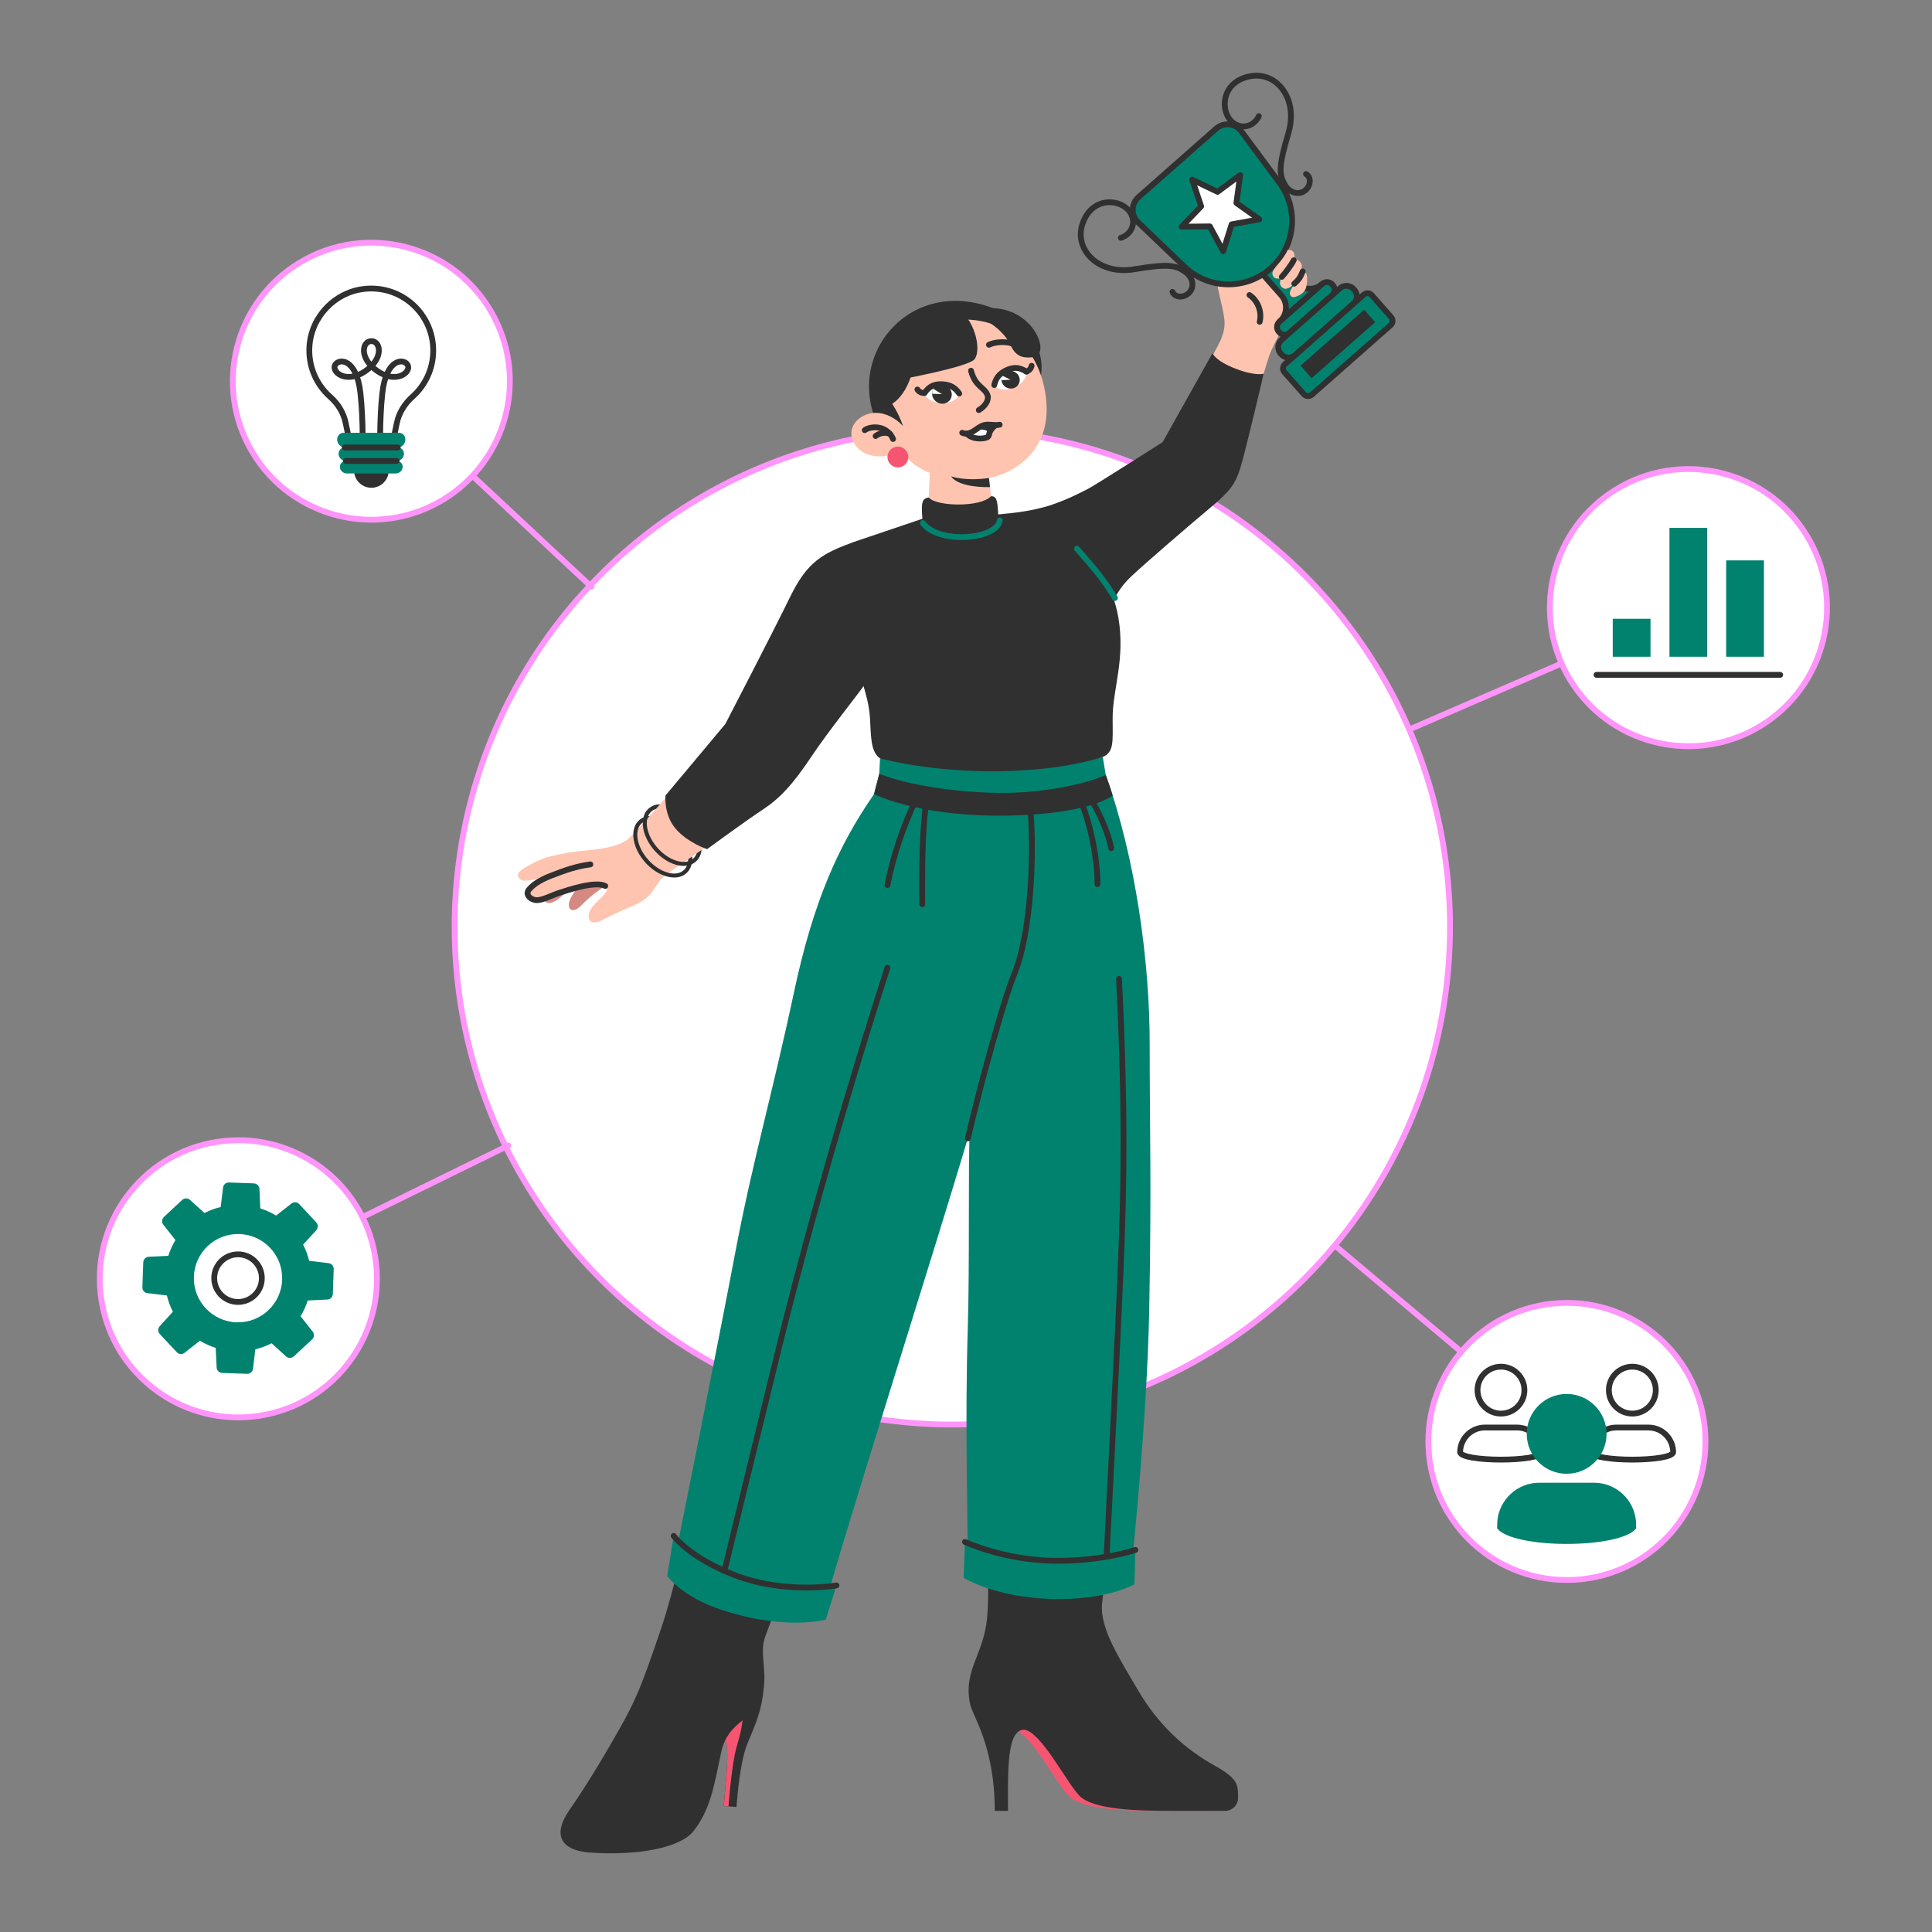 <svg xmlns="http://www.w3.org/2000/svg" xmlns:xlink="http://www.w3.org/1999/xlink" x="0px" y="0px" viewBox="0 0 500 500" style="enable-background:new 0 0 500 500;" xml:space="preserve"><rect x="0" y="0" width="500" height="500" fill="#808080" stroke="none"/><g id="Circle">			<circle id="Circle_00000152248806049417056220000003182094705996631453_" style="fill:#FFFFFF;stroke:#FF95FB;stroke-width:1.5;stroke-linecap:round;stroke-linejoin:round;stroke-miterlimit:10;" cx="246.456" cy="239.866" r="128.806"></circle></g><g id="Icon_4_00000109018030620564850290000016815013225858111635_">	<g id="Icon_4">					<line style="fill:#FFFFFF;stroke:#FF95FB;stroke-width:1.5;stroke-linecap:round;stroke-linejoin:round;stroke-miterlimit:10;" x1="405.446" y1="372.777" x2="345.81" y2="322.625"></line>		<g>							<ellipse transform="matrix(0.999 -0.053 0.053 0.999 -19.282 22.127)" style="fill:#FFFFFF;stroke:#FF95FB;stroke-width:1.5;stroke-linecap:round;stroke-linejoin:round;stroke-miterlimit:10;" cx="405.446" cy="372.777" rx="35.846" ry="35.846"></ellipse>			<g>									<path style="fill:#FFFFFF;stroke:#303030;stroke-width:1.5;stroke-linecap:round;stroke-linejoin:round;stroke-miterlimit:10;" d="     M394.518,359.767c0-3.352-2.717-6.07-6.07-6.07c-3.352,0-6.069,2.717-6.069,6.07c0,3.352,2.717,6.07,6.069,6.07     C391.801,365.836,394.518,363.119,394.518,359.767z M377.87,375.757c0,2.657,21.156,2.657,21.156,0l-0.03-0.414     c-0.264-3.33-3.044-5.899-6.382-5.899h-8.333c-3.338,0-6.118,2.569-6.382,5.899L377.87,375.757z"></path>									<path style="fill:#FFFFFF;stroke:#303030;stroke-width:1.5;stroke-linecap:round;stroke-linejoin:round;stroke-miterlimit:10;" d="     M422.444,365.836c3.352,0,6.07-2.717,6.07-6.07c0-3.352-2.717-6.07-6.07-6.07s-6.07,2.717-6.07,6.07     C416.375,363.119,419.092,365.836,422.444,365.836z M432.992,375.342c-0.264-3.33-3.044-5.899-6.381-5.899h-8.333     c-3.338,0-6.118,2.569-6.382,5.899l-0.03,0.414c0,2.657,21.156,2.657,21.156,0L432.992,375.342z"></path>				<path style="fill:#00826F;" d="M405.446,381.413c5.705,0,10.329-4.624,10.329-10.329c0-5.705-4.625-10.329-10.329-10.329     c-5.704,0-10.329,4.624-10.329,10.329C395.117,376.789,399.742,381.413,405.446,381.413z M423.397,393.767     c-0.449-5.667-5.18-10.039-10.86-10.039h-14.18c-5.68,0-10.411,4.372-10.86,10.039l-0.051,1.769     c4.154,5.372,31.848,5.372,36.002,0L423.397,393.767z"></path>			</g>		</g>	</g></g><g id="Icon_3_00000036213254278482487190000012056735567645013893_">	<g id="Icon_3">					<line style="fill:#FFFFFF;stroke:#FF95FB;stroke-width:1.5;stroke-linecap:round;stroke-linejoin:round;stroke-miterlimit:10;" x1="131.578" y1="296.46" x2="61.603" y2="330.785"></line>		<g>							<ellipse transform="matrix(0.988 -0.158 0.158 0.988 -51.44 13.87)" style="fill:#FFFFFF;stroke:#FF95FB;stroke-width:1.5;stroke-linecap:round;stroke-linejoin:round;stroke-miterlimit:10;" cx="61.603" cy="330.785" rx="35.846" ry="35.846"></ellipse>			<path id="Gear_00000070083750020984394490000007432477067863099301_" style="fill:#00826F;" d="M86.132,334.888l0.229-6.452    c0.027-0.762-0.543-1.433-1.317-1.531l-5.039-0.603c-0.358-1.469-0.873-2.872-1.561-4.197l3.412-3.738    c0.515-0.575,0.518-1.452-0.013-2.022l-4.398-4.722c-0.531-0.57-1.405-0.63-2.016-0.156l-3.97,3.124    c-1.274-0.766-2.637-1.394-4.09-1.856l-0.23-5.055c-0.043-0.779-0.672-1.395-1.448-1.423l-6.438-0.229    c-0.777-0.028-1.447,0.542-1.531,1.316l-0.603,5.025c-1.483,0.357-2.887,0.887-4.197,1.561l-3.753-3.399    c-0.575-0.515-1.452-0.518-2.022,0.013l-4.722,4.398c-0.556,0.531-0.63,1.405-0.156,2.016l3.139,3.971    c-0.781,1.273-1.395,2.636-1.856,4.076l-5.069,0.244c-0.765,0.043-1.381,0.672-1.408,1.434l-0.229,6.452    c-0.028,0.776,0.542,1.447,1.303,1.53l5.039,0.603c0.358,1.469,0.873,2.887,1.561,4.198l-3.413,3.752    c-0.515,0.575-0.504,1.452,0.013,2.022l4.398,4.708c0.531,0.57,1.405,0.644,2.016,0.156l3.97-3.124    c1.273,0.78,2.636,1.394,4.09,1.856l0.244,5.055c0.029,0.778,0.657,1.394,1.434,1.422l6.438,0.229    c0.776,0.028,1.447-0.542,1.545-1.316l0.589-5.026c1.483-0.357,2.886-0.873,4.212-1.561l3.738,3.398    c0.575,0.53,1.452,0.518,2.022-0.013l4.722-4.384c0.57-0.531,0.629-1.405,0.157-2.016l-3.138-3.985    c0.78-1.259,1.394-2.636,1.855-4.076l5.07-0.244C85.488,336.292,86.104,335.664,86.132,334.888z M73.018,331.198    c-0.224,6.297-5.517,11.24-11.828,11.016c-6.311-0.224-11.24-5.531-11.016-11.828c0.224-6.311,5.517-11.24,11.828-11.015    C68.313,319.595,73.242,324.887,73.018,331.198z"></path>			<path style="fill:none;stroke:#303030;stroke-width:1.5;stroke-linecap:round;stroke-linejoin:round;stroke-miterlimit:10;" d="    M67.765,330.785c0,3.403-2.759,6.162-6.162,6.162c-3.403,0-6.162-2.759-6.162-6.162c0-3.403,2.759-6.162,6.162-6.162    C65.006,324.623,67.765,327.382,67.765,330.785z"></path>		</g>	</g></g><g id="Icon_2_00000167395467549815143160000007049314972057500315_">	<g id="Icon_2">					<line style="fill:#FFFFFF;stroke:#FF95FB;stroke-width:1.5;stroke-linecap:round;stroke-linejoin:round;stroke-miterlimit:10;" x1="436.942" y1="157.481" x2="365.437" y2="188.481"></line>		<g>							<ellipse transform="matrix(0.186 -0.983 0.983 0.186 200.889 557.477)" style="fill:#FFFFFF;stroke:#FF95FB;stroke-width:1.5;stroke-linecap:round;stroke-linejoin:round;stroke-miterlimit:10;" cx="436.942" cy="157.481" rx="35.846" ry="35.846"></ellipse>			<g>									<rect x="432.056" y="136.609" transform="matrix(-1 -1.224647e-16 1.224647e-16 -1 873.884 306.575)" style="fill:#00826F;" width="9.772" height="33.358"></rect>									<rect x="446.731" y="145.029" transform="matrix(-1 -1.224647e-16 1.224647e-16 -1 903.235 314.995)" style="fill:#00826F;" width="9.772" height="24.938"></rect>				<rect x="417.38" y="160.137" style="fill:#00826F;" width="9.772" height="9.829"></rect>			</g>							<line style="fill:none;stroke:#303030;stroke-width:1.5;stroke-linecap:round;stroke-linejoin:round;stroke-miterlimit:10;" x1="460.712" y1="174.648" x2="413.172" y2="174.648"></line>		</g>	</g></g><g id="Icon_1_00000118379475813059567050000004279086919751729077_">	<g id="Icon_1">					<line style="fill:#FFFFFF;stroke:#FF95FB;stroke-width:1.5;stroke-linecap:round;stroke-linejoin:round;stroke-miterlimit:10;" x1="153.058" y1="151.866" x2="96.084" y2="98.712"></line>		<g>							<ellipse transform="matrix(0.859 -0.512 0.512 0.859 -36.975 63.053)" style="fill:#FFFFFF;stroke:#FF95FB;stroke-width:1.5;stroke-linecap:round;stroke-linejoin:round;stroke-miterlimit:10;" cx="96.084" cy="98.712" rx="35.846" ry="35.846"></ellipse>			<g>				<path style="fill:#303030;" d="M100.603,121.747c0,2.478-2.008,4.486-4.486,4.486c-2.478,0-4.486-2.008-4.486-4.486     s2.008-4.486,4.486-4.486C98.594,117.261,100.603,119.27,100.603,121.747z"></path>									<path style="fill:#FFFFFF;stroke:#303030;stroke-width:1.5;stroke-linecap:round;stroke-linejoin:round;stroke-miterlimit:10;" d="     M112.119,90.705c0-9.458-8.188-17.003-17.862-15.934c-7.611,0.841-13.65,7.172-14.17,14.812     c-0.356,5.232,1.8,9.972,5.381,13.138c2.01,1.776,3.444,4.11,3.991,6.735l0.698,3.345h11.853l0.696-3.34     c0.554-2.657,2.035-4.991,4.059-6.8C110.05,99.726,112.119,95.458,112.119,90.705z"></path>				<path style="fill:none;stroke:#303030;stroke-width:1.5;stroke-linecap:round;stroke-linejoin:round;stroke-miterlimit:10;" d="     M93.798,117.374c0,0,0.307-8.093-0.518-15.63c-1.003-9.167-5.667-9.019-6.577-7.25c-0.91,1.769,2.848,4.92,7.768,1.605     c4.92-3.314,4.066-7.82,1.645-7.82c-2.42,0-3.274,4.505,1.645,7.82c4.92,3.314,8.678,0.163,7.768-1.605     c-0.91-1.769-5.574-1.917-6.577,7.25c-0.825,7.537-0.518,15.63-0.518,15.63"></path>				<path style="fill:#00826F;" d="M104.533,117.593c0.097-0.977-0.617-1.786-1.597-1.786c0.98,0,1.856-0.824,1.959-1.863     c0.105-1.063-0.637-1.944-1.66-1.944H88.932c-1.023,0-1.765,0.881-1.66,1.944c0.103,1.039,0.979,1.863,1.96,1.863     c-0.98,0-1.695,0.809-1.598,1.786c0.095,0.955,0.933,1.714,1.874,1.714c-0.941,0-1.63,0.745-1.54,1.647     c0.088,0.882,0.89,1.583,1.795,1.583h12.644c0.904,0,1.707-0.701,1.794-1.583c0.089-0.901-0.599-1.647-1.54-1.647     C103.6,119.308,104.438,118.549,104.533,117.593z"></path>									<line style="fill:none;stroke:#303030;stroke-width:1.5;stroke-linecap:round;stroke-linejoin:round;stroke-miterlimit:10;" x1="89.232" y1="115.807" x2="102.935" y2="115.807"></line>									<line style="fill:none;stroke:#303030;stroke-width:1.5;stroke-linecap:round;stroke-linejoin:round;stroke-miterlimit:10;" x1="89.507" y1="119.308" x2="102.66" y2="119.308"></line>			</g>		</g>	</g></g><g id="Character">	<g id="Character_00000173152826169860008940000014340539992606272390_">		<g id="Head_00000078033389371305301370000003720268400640712601_">			<path style="fill:#303030;" d="M269.194,98.261c0.989,12.21-8.108,22.911-20.319,23.9c-12.211,0.989-22.911-8.108-23.9-20.319    c-0.989-12.21,8.108-22.911,20.319-23.9C257.504,76.953,272.099,85.793,269.194,98.261z"></path>			<path style="fill:#FFC4B0;" d="M270.14,99.775c-0.794-3.499-2.28-6.639-4.191-9.285l-0.001,0    c-7.202-9.402-19.779-9.455-29.441-4.651c1.661,14.724-5.604,18.65-5.604,18.65c1.171,1.811,2.117,3.757,2.809,5.785    c-1.833-1.991-4.448-3.475-7.235-3.429c-2.787,0.046-5.618,1.931-6.083,4.562c-0.46,2.601,1.503,5.199,4.061,6.157    c2.558,0.958,5.917,0.719,8.792-1.115l0.004-0.003c1.34,2.361,3.9,4.599,7.364,5.951l-0.479,11.849l-4.799,3.057l27.031,12.723    l0.649-15.45l-5.966-0.918l-1.105-9.951l0.479-0.09C261.02,122.707,274.097,117.204,270.14,99.775z"></path>			<path style="fill:#F55571;" d="M229.684,118.49c0.12,1.485,1.422,2.592,2.908,2.472c1.486-0.12,2.592-1.422,2.472-2.908    c-0.12-1.486-1.422-2.592-2.908-2.472C230.671,115.702,229.564,117.004,229.684,118.49z"></path>			<g>				<path style="fill:none;stroke:#303030;stroke-width:1.5;stroke-linecap:round;stroke-linejoin:round;stroke-miterlimit:10;" d="     M223.794,111.325c0.605-0.491,2.147-0.943,3.755-0.631c1.608,0.312,3.005,1.457,3.572,2.927"></path>				<path style="fill:none;stroke:#303030;stroke-width:1.5;stroke-linecap:round;stroke-linejoin:round;stroke-miterlimit:10;" d="     M226.609,112.848c0.447-0.358,2.039-1.302,3.71-0.546"></path>			</g>			<g>				<path style="fill:#303030;" d="M246.15,123.28c0,0,3.757,1.334,9.799,0.43l0.262,2.358     C256.211,126.068,248.224,126.375,246.15,123.28z"></path>				<path style="fill:none;stroke:#303030;stroke-width:1.5;stroke-linecap:round;stroke-linejoin:round;stroke-miterlimit:10;" d="     M251.295,95.942c1.134,4.27,3.574,4.229,4.301,6.413c0.377,1.134-0.611,2.831-2.286,3.775"></path>				<g>					<g>						<path style="fill:#FFFFFF;" d="M265.749,96.797c-1.019-1.436-2.96-2.146-4.738-1.735c-1.778,0.412-4.01,2.019-3.696,4.589       C258.732,101.887,264.465,100.876,265.749,96.797z"></path>						<path style="fill:#303030;" d="M263.678,99.331c-0.569,1.126-1.988,1.563-3.17,0.976c-1.182-0.587-1.68-1.975-1.112-3.101       c0.568-1.126,1.988-1.563,3.17-0.976C263.749,96.817,264.246,98.205,263.678,99.331z"></path>						<path style="fill:#FFFFFF;" d="M259.392,97.218l2.145,1.05l-2.358,0.127C259.143,98.001,259.204,97.595,259.392,97.218z"></path>													<path style="fill:none;stroke:#303030;stroke-width:1.5;stroke-linecap:round;stroke-linejoin:round;stroke-miterlimit:10;" d="       M257.315,99.65c0.505-2.378,2.009-3.379,3.514-3.999c1.65-0.68,3.048-0.599,4.81,0.536"></path>					</g>											<path style="fill:none;stroke:#303030;stroke-width:1.5;stroke-linecap:round;stroke-linejoin:round;stroke-miterlimit:10;" d="      M266.99,94.652c-0.125,0.699-0.674,1.305-1.358,1.497"></path>											<path style="fill:none;stroke:#303030;stroke-width:1.5;stroke-linecap:round;stroke-linejoin:round;stroke-miterlimit:10;" d="      M255.938,89.228c1.741-0.841,6.162-1.373,8.989,1.343"></path>				</g>				<g>					<g>						<path style="fill:#FFFFFF;" d="M239.367,102.327c0.413-1.711,1.952-3.092,3.755-3.37c1.804-0.278,4.473,0.386,5.136,2.888       C247.772,104.449,242.074,105.637,239.367,102.327z"></path>						<path style="fill:#303030;" d="M245.956,103.364c-0.724,1.145-2.286,1.466-3.49,0.716c-1.203-0.749-1.592-2.285-0.868-3.43       c0.724-1.145,2.286-1.466,3.49-0.716C246.29,100.683,246.679,102.219,245.956,103.364z"></path>						<path style="fill:#FFFFFF;" d="M241.243,101.9c0.002-0.427,0.108-0.853,0.348-1.237l2.185,1.345L241.243,101.9z"></path>													<path style="fill:none;stroke:#303030;stroke-width:1.5;stroke-linecap:round;stroke-linejoin:round;stroke-miterlimit:10;" d="       M248.258,101.846c-1.352-2.02-3.12-2.391-4.748-2.409c-1.785-0.019-3.052,0.576-4.267,2.283"></path>					</g>											<path style="fill:none;stroke:#303030;stroke-width:1.5;stroke-linecap:round;stroke-linejoin:round;stroke-miterlimit:10;" d="      M237.419,100.797c0.376,0.603,1.11,0.961,1.817,0.886"></path>											<path style="fill:none;stroke:#303030;stroke-width:1.5;stroke-linecap:round;stroke-linejoin:round;stroke-miterlimit:10;" d="      M245.614,92.808c-3.219,0.169-5.155,0.952-7.099,3.436"></path>				</g>				<g>					<path style="fill:#303030;" d="M252.364,111.301c1.336-0.158,2.992-0.179,3.667,0.892c0.418-1.507,1.389-2.097,1.389-2.097      s-1.381-0.474-2.72-0.09C253.361,110.39,252.364,111.301,252.364,111.301z"></path>					<path style="fill:#FFFFFF;" d="M250.276,112.311c0.532,0.558,2.5,1.767,5.115,0.9c0.565-0.207,0.524-0.578,0.64-1.017      c-0.194-0.537-1.292-1.422-3.667-0.892C251.81,111.824,250.914,112.172,250.276,112.311z"></path>											<path style="fill:none;stroke:#303030;stroke-width:1.5;stroke-linecap:round;stroke-linejoin:round;stroke-miterlimit:10;" d="      M258.711,109.915c-1.311,0.292-2.708-0.235-4.011,0.092c-1.016,0.254-1.829,0.988-2.716,1.545      c-0.887,0.556-2.04,0.942-2.961,0.444"></path>											<path style="fill:none;stroke:#303030;stroke-width:1.5;stroke-linecap:round;stroke-linejoin:round;stroke-miterlimit:10;" d="      M257.546,110.113c-0.785,0.619-1.374,1.373-1.584,2.351c-0.034,0.158-0.064,0.533-0.571,0.747      c-0.932,0.393-3.665,0.618-5.181-0.967"></path>				</g>			</g>			<g>				<path style="fill:#303030;" d="M248.235,80.065c4.492,3.609,5.716,10.975,3.909,12.97c-1.807,1.995-19.322,5.21-19.322,5.21     s-3.741-8.372-0.214-12.539S248.235,80.065,248.235,80.065z"></path>				<path style="fill:#303030;" d="M249.467,81.211c5.117,0.15,10.25,4.551,11.664,7.426c1.414,2.874,2.543,4.283,6.325,3.783     C272.993,91.688,265.505,74.714,249.467,81.211z"></path>			</g>		</g>		<g id="Arm">			<g>				<path style="fill:#FFC4B0;" d="M334.86,71.142c-0.989-1.441-2.466-2.48-4.019-3.282c-2.117-1.093-4.431-1.802-6.797-2.081     c-0.715-0.084-1.506-0.11-2.078,0.327c-0.807,0.617-0.759,1.811-0.897,2.711c-0.169,1.103-0.194,2.233-0.327,3.344     c-0.177,1.481-0.574,1.845-0.874,1.931c-0.633,0.182-1.268-1.386-1.494-2.055c-0.345-1.022-0.631-2.102-1.325-2.955     c-0.496-0.609-1.687-1.025-2.29-0.316c-0.144,0.17-0.212,0.392-0.251,0.611c-0.195,1.093,0.251,2.502,0.423,3.595     c0.206,1.309,0.462,2.609,0.769,3.898c0.423,1.779,0.866,3.524,1.126,5.495c0.26,1.971-0.005,3.339-0.857,5.501     c-0.853,2.161-14.431,26.525-14.431,26.525s-8.985,6.437-19.488,13.908l-8.006,2.883c0,0-0.64,10.489,1.517,19.501     c1.798,7.514,4.382,12.898,7.952,16.773c2.17-7.042,3.855-13.702,9.536-19.83c6.507-7.019,19.836-17.718,21.683-19.114     c4.638-3.504,5.296-7.077,6.203-10.313c0.907-3.236,6.432-23.021,7.564-26.197c1.132-3.175,3.716-7.219,5.395-10.895     C335.318,77.991,337.044,74.326,334.86,71.142z"></path>				<path style="fill:none;stroke:#303030;stroke-width:1.5;stroke-linecap:round;stroke-linejoin:round;stroke-miterlimit:10;" d="     M323.363,76.353c2.183,1.471,3.288,4.375,2.637,6.926"></path>				<path style="fill:#303030;" d="M327.044,96.718c0,0-2.094,0.709-7.315-1.317c-5.222-2.026-5.948-3.977-5.948-3.977l-12.9,23.003     c0,0-17.498,11.171-19.327,12.1c-1.828,0.929-5.4,2.822-9.972,4.315v37.931h14.589c0-7.595,0.543-13.916,6.647-19.652     c3.869-3.635,15.149-13.319,20.367-17.689c5.239-4.387,6.52-6.155,7.851-10.462C322.366,116.664,327.044,96.718,327.044,96.718z     "></path>			</g>			<g id="Trophy_00000001657570234760740830000001712028022298152840_">									<path style="fill:#00826F;stroke:#303030;stroke-width:1.5;stroke-linecap:round;stroke-linejoin:round;stroke-miterlimit:10;" d="     M331.613,76.448c1.745,1.979,1.556,4.997-0.422,6.743l0,0l10.938-9.649l0,0c-1.978,1.745-4.997,1.556-6.743-0.422l-6.476-7.341     l-3.773,3.328L331.613,76.448z"></path>									<path style="fill:#00826F;stroke:#303030;stroke-width:1.5;stroke-linecap:round;stroke-linejoin:round;stroke-miterlimit:10;" d="     M328.82,69.48L328.82,69.48c6.41-5.654,7.425-15.273,2.337-22.141l-9.911-13.379c-1.545-2.086-4.545-2.403-6.492-0.685     l-20.101,17.732c-1.947,1.717-2.007,4.733-0.13,6.526l12.038,11.504C312.74,74.941,322.411,75.133,328.82,69.48z"></path>									<path style="fill:#00826F;stroke:#303030;stroke-width:1.5;stroke-linecap:round;stroke-linejoin:round;stroke-miterlimit:10;" d="     M333.674,86.178l11.109-9.799c0.76-0.671,0.833-1.831,0.163-2.591l-0.14-0.159c-0.671-0.761-1.831-0.834-2.591-0.163     l-11.109,9.8c-0.761,0.671-0.833,1.831-0.162,2.592l0.14,0.159C331.753,86.777,332.914,86.849,333.674,86.178z"></path>									<path style="fill:#00826F;stroke:#303030;stroke-width:1.5;stroke-linecap:round;stroke-linejoin:round;stroke-miterlimit:10;" d="     M335.157,91.935l15.152-13.366c1.037-0.915,1.136-2.498,0.221-3.535l-0.191-0.216c-0.915-1.037-2.498-1.136-3.535-0.221     l-15.153,13.366c-1.037,0.915-1.136,2.498-0.221,3.535l0.191,0.217C332.537,92.75,334.12,92.849,335.157,91.935z"></path>									<path style="fill:#00826F;stroke:#303030;stroke-width:1.5;stroke-linecap:round;stroke-linejoin:round;stroke-miterlimit:10;" d="     M339.496,102.153l20.41-18.004c0.605-0.534,0.663-1.458,0.129-2.063l-5.034-5.707c-0.534-0.605-1.458-0.663-2.063-0.129     l-20.41,18.004c-0.605,0.534-0.663,1.458-0.129,2.063l5.034,5.707C337.967,102.629,338.891,102.687,339.496,102.153z"></path>									<polygon style="fill:#FFFFFF;stroke:#303030;stroke-width:1.5;stroke-linecap:round;stroke-linejoin:round;stroke-miterlimit:10;" points="     308.54,46.489 310.862,53.398 305.822,58.664 313.11,58.591 316.561,65.011 318.744,58.057 325.917,56.759 319.977,52.534      320.959,45.311 315.105,49.654     "></polygon>				<path style="fill:none;stroke:#303030;stroke-width:1.5;stroke-linecap:round;stroke-linejoin:round;stroke-miterlimit:10;" d="     M325.791,30.055c-1.528,3.198-5.313,3.464-7.381,1.031c-2.833-3.333-1.816-10.311,5.53-11.42     c6.517-0.984,12.157,5.915,9.48,14.853c-2.622,8.755-2.345,10.666-0.948,13.204c1.342,2.439,3.878,2.813,5.389,1.481     c1.51-1.332,1.41-3.465,0.136-4.153"></path>				<path style="fill:none;stroke:#303030;stroke-width:1.5;stroke-linecap:round;stroke-linejoin:round;stroke-miterlimit:10;" d="     M290.082,61.555c3.364-1.117,4.1-4.84,1.944-7.194c-2.954-3.226-10.004-3.088-12.021,4.061     c-1.789,6.343,4.352,12.8,13.555,11.259c9.013-1.509,10.875-0.996,13.219,0.707c2.252,1.636,2.307,4.199,0.797,5.531     s-3.614,0.967-4.137-0.383"></path>									<rect x="335.252" y="87.04" transform="matrix(-0.75 0.661 -0.661 -0.75 664.863 -72.934)" style="fill:#303030;" width="21.93" height="4.322"></rect>			</g>			<g id="Fingers_00000128456693024923624500000014601475027528784513_">				<path style="fill:#FFC4B0;" d="M333.901,76.352c-0.174-0.378-0.083-0.828,0.09-1.207c0.247-0.541,0.76-1.063,0.785-1.467     c-0.811,0.577-1.148,0.898-1.845,1.033c-0.544,0.106-1.096-0.173-1.403-0.621c-0.56-0.816-0.098-1.767,0.104-2.172     c-0.415,0.223-1.028,0.227-1.514,0.09c-0.487-0.137-0.751-0.618-0.818-1.12c-0.182-1.364,2.49-3,3.949-6.182     c0.322-0.135,1.293-0.027,1.61,0.772c0.196,0.494,0.183,1.047,0.105,1.573c0.68,0.056,1.324,0.443,1.694,1.016     c0.37,0.573,0.279,1.099,0.049,1.741c0.836,0.07,1.636,1.05,1.587,2.193c-0.044,1.031-0.054,2.095-0.529,3.024     c-0.454,0.888-1.583,1.51-2.508,1.79c-0.175,0.053-0.357,0.097-0.539,0.088C334.377,76.887,334.053,76.671,333.901,76.352z"></path>				<path style="fill:none;stroke:#303030;stroke-width:1.5;stroke-linecap:round;stroke-linejoin:round;stroke-miterlimit:10;" d="     M337.147,70.245c-0.746,1.789-1.037,2.088-2.185,3.182"></path>				<path style="fill:none;stroke:#303030;stroke-width:1.5;stroke-linecap:round;stroke-linejoin:round;stroke-miterlimit:10;" d="     M334.813,67.351c-0.555,1.117-2.224,3.38-3.078,4.29"></path>			</g>		</g>		<g id="Chest_00000072981710376492998930000000191108434531914889_">			<path id="Chest_00000023245316927167740620000011777624045523818648_" style="fill:#303030;" d="M271.582,130.842    c-4.744,1.455-9.007,1.896-13.249,2.292c-0.173-3.919-0.491-4.72-1.862-4.72c-2.693,2.966-14.27,2.668-16.11,0.326    c-1.655,0.29-2.025,1.057-1.646,5.515l-17.679,5.979c0,0-4.213,9.492-0.707,25.684c2.043,9.437,4.373,13.642,4.811,19.771    c0.301,4.205,0,8.801,2.608,10.586c5.05,3.455,20.706,5.048,33.908,4.301c11.492-0.65,19.582-2.832,23.743-4.673    c2.978-1.318,2.554-3.915,2.554-10.225c0-7.215,3.327-15.111,1.477-25.876C286.758,144.262,271.582,130.842,271.582,130.842z"></path>			<path style="fill:none;stroke:#00826F;stroke-width:1.5;stroke-linecap:round;stroke-linejoin:round;stroke-miterlimit:10;" d="    M278.713,141.999c4.442,5.148,6.465,7.254,9.828,12.757"></path>			<path style="fill:none;stroke:#00826F;stroke-width:1.5;stroke-linecap:round;stroke-linejoin:round;stroke-miterlimit:10;" d="    M238.833,135.363c4.071,5.503,19.043,4.37,19.919-0.687"></path>		</g>		<g id="Arm_00000158708326838018856640000018205434092059580545_">			<g id="Arm_00000119113956058829847740000017942916144793070487_">				<path style="fill:#D48983;" d="M148.089,231.72c-0.421,0.739-0.82,1.524-0.876,2.372c-0.03,0.447,0.061,0.944,0.409,1.227     c0.43,0.349,1.076,0.237,1.567-0.019c0.688-0.359,1.224-0.945,1.771-1.496c0.587-0.59,1.203-1.158,1.842-1.702     c1.647-1.401,3.45-2.644,5.311-3.701c1.596-0.907,3.358-1.583,4.834-2.678c1.237-0.918,1.465-2.36-0.033-3.149     c-0.579-0.305-1.242-0.403-1.893-0.461c-2.464-0.218-4.879,0.179-7.322,0.358c-1.916,0.14-3.953,0.372-5.781,0.979     c-0.81,0.269-1.643,1.118-2.262,1.683c-0.679,0.619-1.305,1.295-1.887,2.005c-1.174,1.432-2.434,2.953-2.818,4.814     c-0.111,0.536-0.111,1.359,0.481,1.61c0.944,0.4,2.111-0.218,2.857-0.763c1.188-0.868,2.221-1.923,3.363-2.848     c1.145-0.928,2.373-1.78,3.664-2.492c-0.652,0.645-1.198,1.385-1.731,2.128C149.073,230.299,148.52,230.962,148.089,231.72z"></path>				<path style="fill:#FFC4B0;" d="M172.891,225.975c6.178-4.378,22.055-14.828,28.568-21.462     c3.481-3.592,9.195-13.655,11.781-18.061c3.556-6.058,9.603-17.619,9.603-17.619s5.853-11.938-1.436-26.046     c-5.372,0.615-9.15,1.331-12.385,5.755c-3.235,4.424-19.203,36.088-20.765,39.365c0,0-23.055,27.159-25.906,29.407     c-2.897,1.934-6.639,2.352-10.033,2.708c-5.221,0.561-6.403,0.74-10.342,1.719c-1.661,0.413-5.509,2.191-7.091,3.49     c-0.42,0.345-0.944,0.803-0.841,1.337c0.553,2.896,5.914,0.285,8.695,0.006c-1.51,0.784-3.568,2.137-4.867,3.237     c-0.891,0.754-1.454,2.566,0.543,3.098c0.631,0.168,1.293-0.06,1.906-0.285c1.828-0.673,16.775-6.351,16.745-2.431     c-0.002,0.311-0.176,0.594-0.36,0.845c-1.503,2.194-4.986,3.932-4.254,6.893c0.74,1.301,2.497,0.765,3.539,0.127     c1.279-0.676,2.563-1.344,3.893-1.91c2.674-1.299,6.842-2.455,8.797-5.208C169.717,229.603,170.552,227.633,172.891,225.975z"></path>				<path style="fill:none;stroke:#303030;stroke-width:1.5;stroke-linecap:round;stroke-linejoin:round;stroke-miterlimit:10;" d="     M152.792,223.707c-3.564,0.465-6.404,1.459-10.053,2.869c-3.554,1.373-4.983,2.642-5.856,3.674     c-0.873,1.032-0.032,2.305,1.532,2.661c1.563,0.355,4.262-1.193,6.348-1.852c2.086-0.659,9.251-3.132,11.876-1.772"></path>				<g>					<path style="fill:#303030;" d="M163.901,215.814c-0.021,0.452,0.015,0.936,0.092,1.427c0.31,2.02,1.377,4.128,2.978,5.935      c1.514,1.705,3.306,2.89,5.062,3.474c0.396,0.149,0.78,0.253,1.169,0.326c1.71,0.321,3.303,0.027,4.425-0.982      c1.12-0.998,1.65-2.521,1.504-4.34c-0.351,0.231-0.692,0.464-1.022,0.699c-0.025,1.204-0.424,2.2-1.174,2.865      c-0.967,0.857-2.383,1.058-3.91,0.665c-1.756-0.415-3.685-1.604-5.278-3.398c-1.47-1.654-2.445-3.576-2.728-5.4      c-0.163-0.995-0.1-1.896,0.169-2.651c0.19-0.558,0.501-1.03,0.92-1.396c0.243-0.219,0.519-0.39,0.82-0.525      c0.387-0.426,0.789-0.87,1.204-1.332c-1.041,0.07-1.977,0.424-2.716,1.08C164.462,213.11,163.943,214.348,163.901,215.814z"></path>				</g>				<g>					<path style="fill:#303030;" d="M166.458,211.852c-0.077,0.41-0.117,0.848-0.107,1.305c0.008,0.351,0.037,0.707,0.094,1.078      c0.32,2.021,1.379,4.118,2.98,5.925c1.611,1.808,3.574,3.099,5.548,3.65c0.232,0.065,0.465,0.119,0.691,0.162l0.082,0.015      c1.735,0.305,3.253-0.046,4.345-1.007c0.84-0.743,1.332-1.785,1.479-3.02c-0.438,0.299-0.853,0.592-1.267,0.875      c-0.198,0.546-0.497,1.009-0.904,1.368c-0.609,0.532-1.395,0.82-2.312,0.849c-0.566,0.021-1.188-0.053-1.842-0.24      c-1.772-0.502-3.564-1.687-5.044-3.344c-1.47-1.655-2.435-3.575-2.728-5.4c-0.124-0.808-0.11-1.558,0.054-2.206      c0.171-0.742,0.515-1.388,1.035-1.841c0.332-0.298,0.734-0.52,1.184-0.658c0.351-0.4,0.714-0.809,1.077-1.218      c-1.15,0.028-2.164,0.399-2.953,1.099C167.132,209.901,166.656,210.797,166.458,211.852z"></path>				</g>			</g>			<path style="fill:#303030;" d="M221.035,140.235c-8.179,2.994-12.069,5.044-16.577,14.298    c-4.509,9.255-16.748,32.845-16.748,32.845l-15.484,18.503c0,0-0.497,4.999,2.661,8.628s8.099,5.253,8.099,5.253    s9.991-7.327,14.387-10.215c4.396-2.888,7.717-6.411,12.591-13.697c4.618-6.904,12.092-16.148,13.847-18.735    c1.755-2.588,5.331-1.095,5.331-1.095S231.978,144.498,221.035,140.235z"></path>		</g>		<g id="Legs_00000050634185950226984760000011605048110025139596_">			<g id="Leg_00000147204521034416423310000016469325560031153029_">				<path style="fill:#FFC4B0;" d="M292.863,317.845c1.753-20.427,3.864-81.364-7.301-117.582H233.05     c-6.046,11.312-13.151,39.428,8.802,58.519c0,0,13.462,50.375,13.657,63.414c-3.514,22.47-3.085,42.339-2.115,57.915     c0.985,15.813,4.37,26.34,3.016,39.171c-0.993,9.41-5.733,12.43-4.701,20.079c0,0,9.69-0.288,14.024,0.876     c7.41,1.992,8.096,7.108,13.601,16.489c1.708,2.91,3.128,5.946,5.922,7.837c1.89,1.279,6.587,1.316,8.86,1.513     c3.763,0.326,15.328,0.111,23.839,0.111c2.208,0,1.393-4.177-0.371-5.506c-1.763-1.329-8.16-5.94-9.726-6.994     c-6.469-4.357-6.896-5.67-11.305-11.023c-3.058-3.712-8.346-11.051-12.299-21.184c-1.693-4.339-3.86-9.215-2.855-16.198     C285.342,377.893,290.811,341.753,292.863,317.845z"></path>				<g>					<path style="fill:#F55571;" d="M314.025,461.91h-14.136c-8.994,0-16.453-0.658-19.744-3.01      c-3.291-2.352-8.775-12.346-12.724-15.431c-1.11-0.867-2.878-1.47-4.957-1.897v6.111c4.382,1.029,10.465,13.156,13.951,16.949      c3.51,3.818,15.576,4.015,23.913,4.015h13.888c1.92,0,3.465-1.607,3.363-3.55C317.484,463.276,315.849,461.91,314.025,461.91z"></path>					<path style="fill:#303030;" d="M313.426,456.402c-0.133-0.073-0.303-0.171-0.505-0.29c-7.452-4.39-13.615-10.652-18.035-18.086      c-5.508-9.263-10.232-16.699-9.675-22.971c0.454-5.113,2.454-14.589,2.454-14.589h-32.713c0,0,1.355,8.67,0.514,18.148      c-0.84,9.478-6.081,13.504-4.492,21.95c0,0,3.754,3.021,8.973,3.951c5.219,0.93,8.763,1.944,11.502,5.372      c2.334,2.92,6.959,8.934,12.416,13.052c2.53,1.908,5.777,1.753,13.128,1.948c11.57,0.306,23.421,0.211,23.421,0.211      C320.414,461.47,320.194,460.135,313.426,456.402z"></path>					<path style="fill:#303030;" d="M316.86,461.91h-14.136c-8.994,0-16.453-0.658-19.744-3.01      c-3.291-2.352-8.775-12.346-12.724-15.431c-3.949-3.085-13.51-2.904-19.281-2.904c0.266,3.023,6.469,10.591,6.469,28.082h3.43      c0-9.525-0.507-21.342,4.337-20.989c4.388,0.885,10.53,13.155,14.04,16.974c3.51,3.818,15.576,4.015,23.913,4.015h13.888      c1.92,0,3.465-1.607,3.363-3.549C320.319,463.276,318.684,461.91,316.86,461.91z"></path>				</g>			</g>			<g id="Leg_00000029026332024795912990000010445744888487171469_">				<path style="fill:#FFC4B0;" d="M284.083,209.655l-51.025-8.073c-20.848,27.466-27.616,67.342-33.936,97.661     c-3.003,14.409-4.918,28.534-8.996,45.377c-5.217,21.547-5.343,28.01-8.996,48.79c-1.879,10.687-3.346,14.544-5.593,26.03     c-2.247,11.486-4.963,18.329-12.971,30.685c-8.008,12.356-14.357,17.678-15.424,22.937c-0.934,4.603,7.683,6.193,16.516,5.218     c8.907-0.982,15.072-4.879,17.204-10.585c2.616-7.004,3.834-13.885,5.317-18.785c1.479-4.884,7.273-6.233,8.644-10.258     c1.839-5.4-0.033-10.818,1.616-15.143c7.533-19.306,21.852-50.837,27.613-64.379c13.433-31.579,29.317-83.975,29.317-83.975     S281.749,235.273,284.083,209.655z"></path>				<g>					<path style="fill:#303030;" d="M197.711,436.184c-0.572,7.418-2.74,11.055-4.448,15.517      c-1.708,4.462-2.417,12.733-2.665,15.944l-3.282-0.253c0.88-11.416,2.127-17.349-1.764-20.879L197.711,436.184z"></path>					<path style="fill:#F55571;" d="M192.418,440.681l-6.865,5.832c3.891,3.53,2.644,9.463,1.764,20.879l1.212,0.093      c0,0,0.632-8.434,1.641-13.425C191.073,449.586,192.296,448.516,192.418,440.681z"></path>				</g>				<path style="fill:#303030;" d="M197.995,423.67c-1.675,4.793,1.169,9.818-1.077,15.828c-2.245,6.009-8.538,5.878-10.276,13.976     c-1.738,8.098-2.663,14.769-7.225,20.49c-3.327,4.172-14.275,6.432-27.126,5.441c-4.553-0.351-10.702-2.706-4.781-11.185     c3.506-5.021,8.2-12.599,12.76-20.693c4.178-7.416,5.61-10.69,10.803-26.004c3.638-10.728,6.614-25.481,6.614-25.481     l28.317,7.414C206.005,403.455,199.67,418.877,197.995,423.67z"></path>			</g>			<g>				<path style="fill:#00826F;" d="M285.399,195.903c-14.138,4.49-37.967,5.248-57.651,0.372l-0.196,3.989l-1.354,5.252     c-9.2,13.27-15.734,27.792-20.757,51.453c-5.432,25.59-10.861,44.326-15.18,67.307c-4.152,22.087-15.913,80.645-15.913,80.645     c6.699,9.19,27.007,16.172,38.951,11.385c3.747-14.86,28.043-90.897,37.676-123.388c-0.454,7.91,0,33.932-0.506,50.368     c-0.783,25.431,0,49.163,0,62.219c8.961,6.154,34.696,7.997,42.219,1.518c0,0,4.202-38.672,4.747-68.732     c0.591-32.594,0.102-44.941,0.102-68.215c0-21.182-3.62-47.955-11.366-69.501L285.399,195.903z"></path>				<g>											<path style="fill:none;stroke:#303030;stroke-width:1.5;stroke-linecap:round;stroke-linejoin:round;stroke-miterlimit:10;" d="      M266.548,207.636c1.336,14.571,0.032,34.41-3.901,44.061c-2.472,6.065-5.764,18.169-7.041,22.794      c-1.277,4.624-2.727,10.054-5.137,20.13"></path>					<g>													<path style="fill:none;stroke:#303030;stroke-width:1.5;stroke-linecap:round;stroke-linejoin:round;stroke-miterlimit:10;" d="       M237.103,206.793c-3.424,7.157-5.923,14.635-7.438,22.255"></path>													<path style="fill:none;stroke:#303030;stroke-width:1.5;stroke-linecap:round;stroke-linejoin:round;stroke-miterlimit:10;" d="       M239.867,206.471c-1.422,9.528-1.152,19.695-1.198,27.549"></path>					</g>					<g>													<path style="fill:none;stroke:#303030;stroke-width:1.5;stroke-linecap:round;stroke-linejoin:round;stroke-miterlimit:10;" d="       M282.397,207.041c2.113,3.18,4.605,9.025,5.183,12.475"></path>													<path style="fill:none;stroke:#303030;stroke-width:1.5;stroke-linecap:round;stroke-linejoin:round;stroke-miterlimit:10;" d="       M279.578,207.031c2.227,4.915,4.454,14.305,4.454,21.779"></path>					</g>											<path style="fill:none;stroke:#303030;stroke-width:1.5;stroke-linecap:round;stroke-linejoin:round;stroke-miterlimit:10;" d="      M289.602,253.342c1.628,32.962,1.343,53.12,0.422,75.065c-0.921,21.945-3.853,78.617-3.853,78.617"></path>					<path style="fill:#00826F;" d="M249.738,399.055l-0.352,9.291c0,0,8.08,5.002,22.495,5.467      c14.415,0.465,21.702-3.781,21.702-3.781l0.261-8.921c0,0-8.775,3.041-21.447,2.809      C259.725,403.687,249.738,399.055,249.738,399.055z"></path>											<path style="fill:none;stroke:#303030;stroke-width:1.5;stroke-linecap:round;stroke-linejoin:round;stroke-miterlimit:10;" d="      M293.844,401.111c0,0-8.775,3.041-21.447,2.809c-12.672-0.233-22.659-4.864-22.659-4.864"></path>											<path style="fill:none;stroke:#303030;stroke-width:1.5;stroke-linecap:round;stroke-linejoin:round;stroke-miterlimit:10;" d="      M229.665,250.45c-13.838,42.946-23.873,81.168-28.153,98.616c-8.833,36.003-14.846,60.849-14.846,60.849"></path>					<path style="fill:#00826F;" d="M174.348,397.487l-1.672,10.393c0,0,3.845,5.393,14.002,8.732      c16.806,5.525,27.044,2.515,27.044,2.515l2.764-8.819c0,0-12.778,2.65-26.198-2.621      C178.45,403.039,174.348,397.487,174.348,397.487z"></path>											<path style="fill:none;stroke:#303030;stroke-width:1.5;stroke-linecap:round;stroke-linejoin:round;stroke-miterlimit:10;" d="      M216.486,410.308c0,0-13.214,2.343-26.198-2.621c-11.88-4.541-15.94-10.201-15.94-10.201"></path>				</g>				<path style="fill:#303030;" d="M227.553,200.264l-1.354,5.252c0,0,10.864,5.518,31.685,5.573c23.835,0.064,30.07-5.2,30.07-5.2     c-0.59-2.1-1.119-3.416-1.782-5.313c-6.235,2.738-17.867,4.82-28.288,4.618C247.538,204.992,235.297,203.314,227.553,200.264z"></path>			</g>		</g>	</g></g></svg>